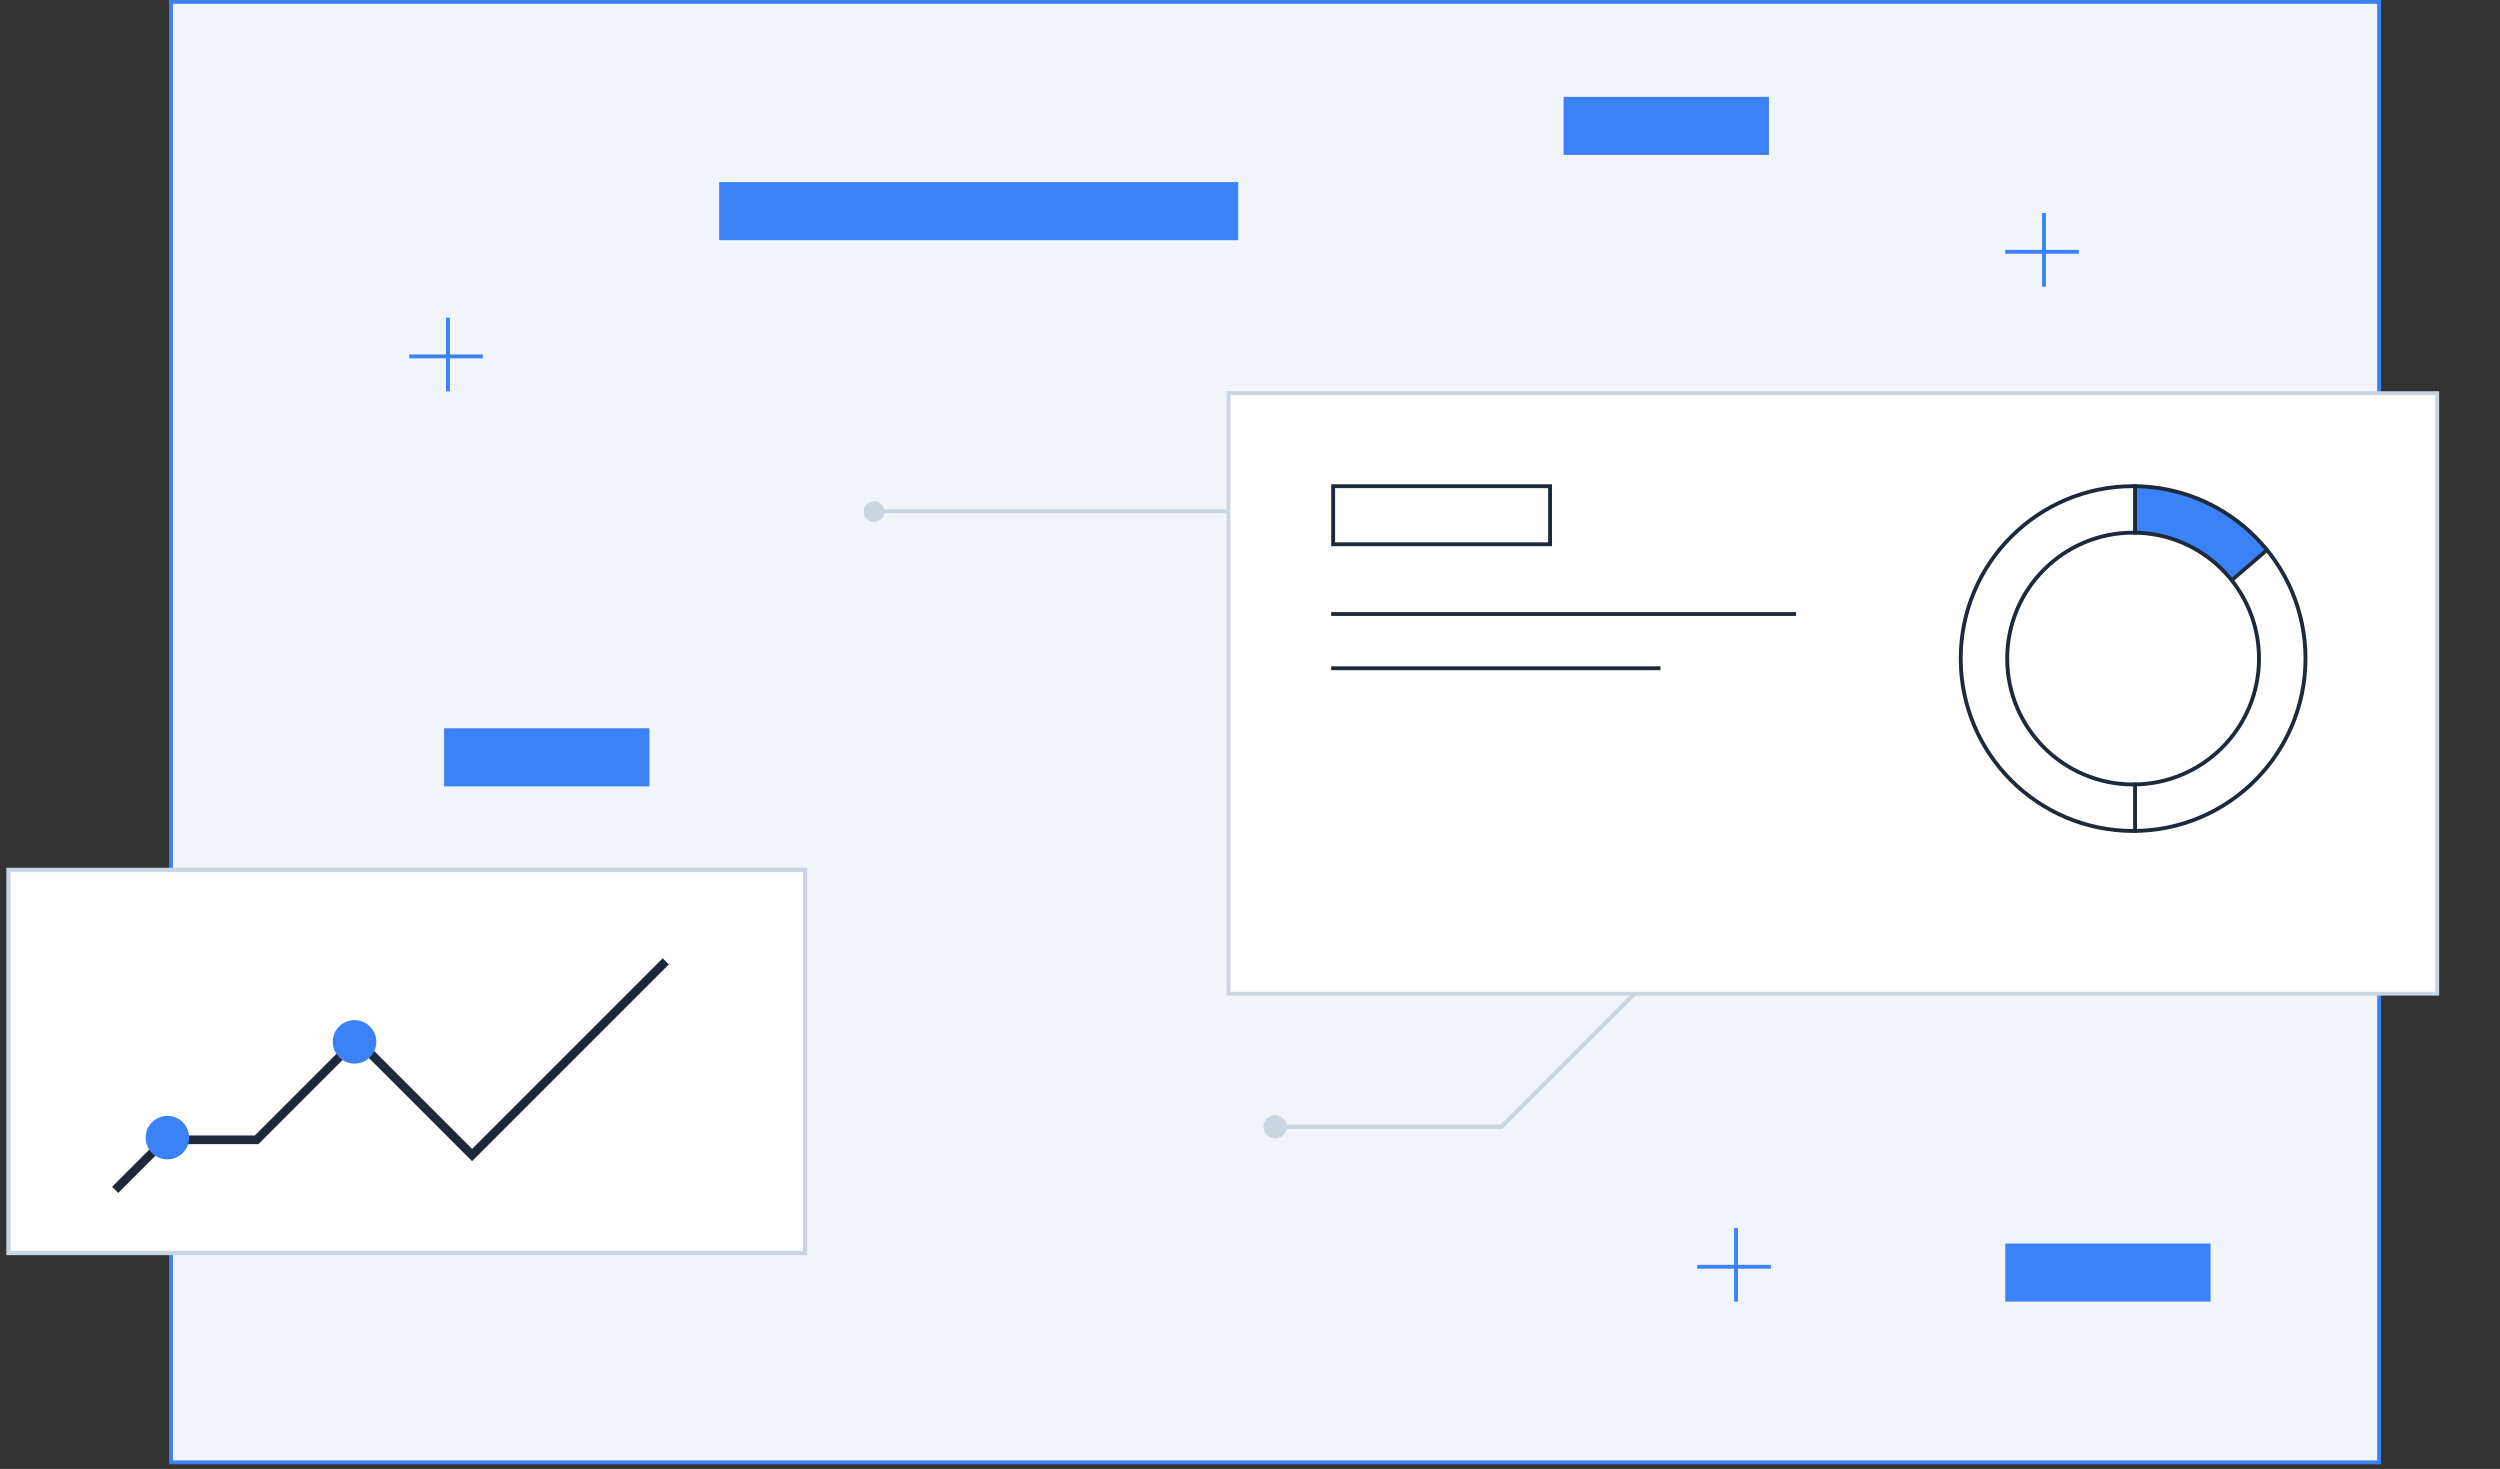 <svg xmlns="http://www.w3.org/2000/svg" width="354" height="208" fill="none">
    <rect width="100%" height="100%" fill="#333333" stroke="none"/>
    <path fill="#F1F5F9" stroke="#3B82F6" stroke-width=".549" d="M24.211.274H336.88v206.801H24.211z" />
    <path fill="#fff" d="M1.206 123.182h112.79v54.238H1.206z" />
    <path stroke="#CBD5E1" stroke-width=".616" d="M1.206 123.182h112.79v54.238H1.206z" />
    <path fill="#CBD5E1"
        d="M212.611 159.546v.308h.128l.09-.09-.218-.218Zm-33.693 0a1.644 1.644 0 1 0 3.288 0 1.644 1.644 0 0 0-3.288 0Zm67.99-34.733-34.515 34.515.436.436 34.515-34.515-.436-.436Zm-34.297 34.425h-32.049v.616h32.049v-.616Z" />
    <path stroke="#1E293B" stroke-width="1.233"
        d="m16.307 168.483 7.088-7.088h12.943l14.175-14.176 16.334 16.333 27.427-27.427" />
    <circle cx="50.205" cy="147.527" r="3.082" fill="#3B82F6" />
    <circle cx="23.703" cy="161.087" r="3.082" fill="#3B82F6" />
    <path fill="#fff" d="M173.963 55.677h171.145v85.024H173.963z" />
    <path stroke="#CBD5E1" stroke-width=".549" d="M173.963 55.677h171.145v85.024H173.963z" />
    <path stroke="#1E293B" stroke-width=".549" d="M188.499 86.944h65.825" />
    <path fill="#3B82F6"
        d="M302.322 75.425v-6.583s6.65.661 10.423 2.469c3.651 1.75 8.228 6.308 8.228 6.308l-5.211 4.388s-3.41-3.651-6.034-4.937c-2.625-1.285-7.406-1.645-7.406-1.645Z" />
    <path stroke="#1E293B" stroke-width=".549" d="M188.499 94.624h46.626" />
    <circle cx="302.048" cy="93.252" r="24.41" stroke="#1E293B" stroke-width=".549" />
    <circle cx="302.047" cy="93.252" r="17.828" stroke="#1E293B" stroke-width=".549" />
    <path fill="#fff" d="M188.773 68.842h30.718v8.228h-30.718z" />
    <path stroke="#1E293B" stroke-width=".549"
        d="M188.773 68.842h30.718v8.228h-30.718zM302.322 68.568v7.131M302.322 110.806v7.131M320.973 77.893l-5.074 4.352" />
    <path fill="#CBD5E1"
        d="M122.309 72.408a1.463 1.463 0 1 0 2.925 0 1.463 1.463 0 0 0-2.925 0Zm51.38-.275h-49.918v.549h49.918v-.549Z" />
    <path fill="#3B82F6"
        d="M101.828 25.782h73.505v8.228h-73.505zM221.41 13.714h29.073v8.228H221.41zM283.944 176.083h29.073v8.228h-29.073zM62.883 103.126h29.073v8.228H62.883z" />
    <path stroke="#3B82F6" stroke-width=".549"
        d="M245.821 173.888v10.422M250.758 179.374h-10.422M63.432 44.981v10.422M68.368 50.466H57.946M289.431 30.17v10.423M294.368 35.656h-10.422" />
</svg>